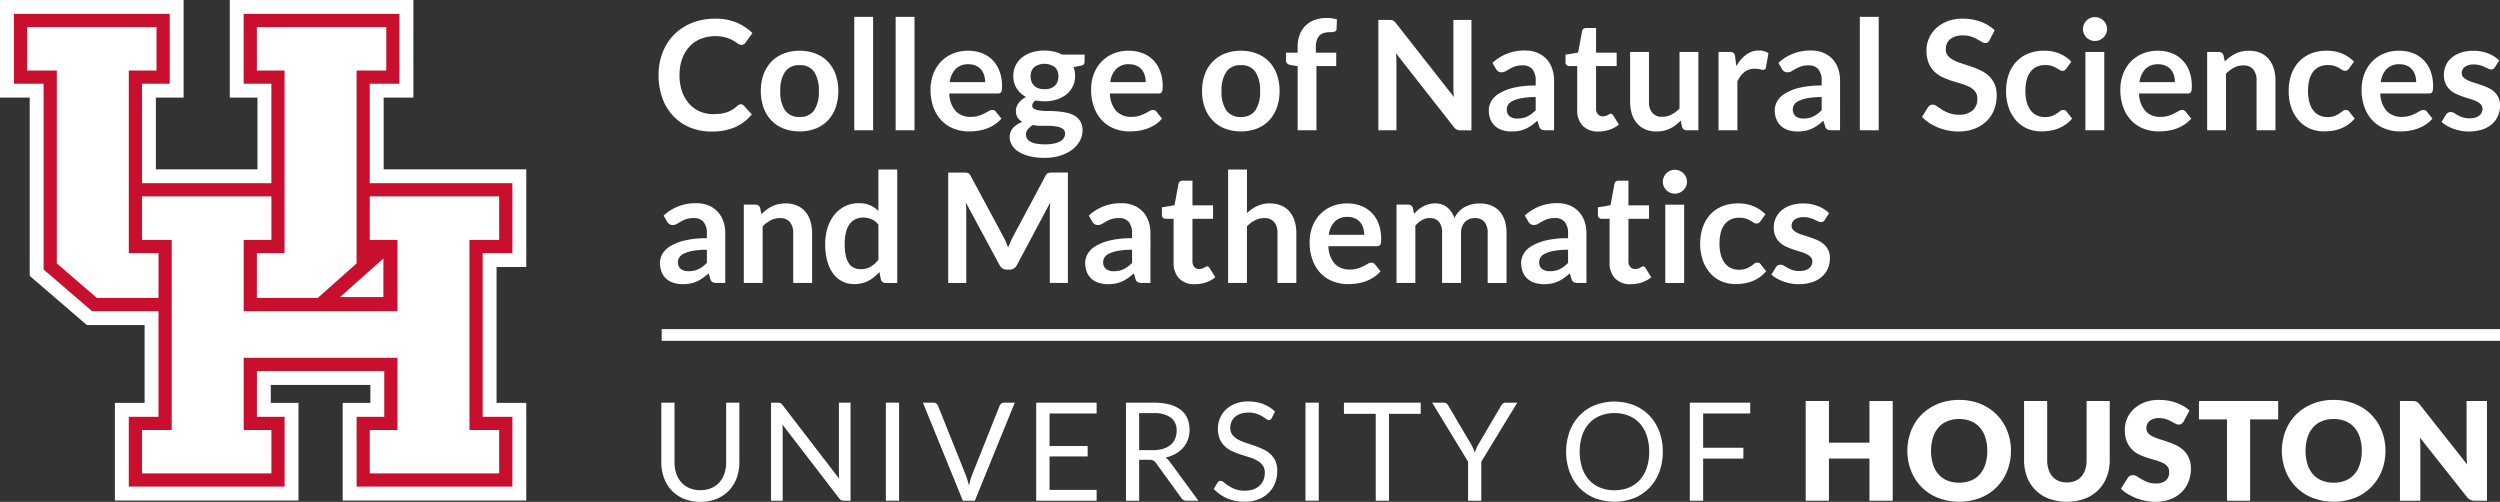 <svg xmlns="http://www.w3.org/2000/svg" xmlns:xlink="http://www.w3.org/1999/xlink" width="373.606" height="75" viewBox="0 0 373.606 75"><rect x="0" y="0" width="373.606" height="75" fill="#333333" stroke="none"/><defs><clipPath id="a"><rect width="373.606" height="75" fill="#fff"/></clipPath></defs><g clip-path="url(#a)"><path d="M68.368,14.381a.575.575,0,0,1,.434.193l1.209,1.311a6.65,6.65,0,0,1-2.47,1.906,8.529,8.529,0,0,1-3.521.662,8.319,8.319,0,0,1-3.3-.627,7.259,7.259,0,0,1-2.5-1.746,7.631,7.631,0,0,1-1.592-2.67,10.033,10.033,0,0,1-.553-3.387,9.128,9.128,0,0,1,.616-3.407A7.781,7.781,0,0,1,58.42,3.953,7.86,7.86,0,0,1,61.1,2.212a9.209,9.209,0,0,1,3.44-.621,8.1,8.1,0,0,1,3.212.588A7.461,7.461,0,0,1,70.1,3.738L69.076,5.163a.941.941,0,0,1-.233.239.668.668,0,0,1-.395.1.9.9,0,0,1-.535-.205,7.041,7.041,0,0,0-.7-.444,5.651,5.651,0,0,0-1.067-.446,6.14,6.14,0,0,0-3.775.2,4.736,4.736,0,0,0-1.678,1.157A5.353,5.353,0,0,0,59.6,7.6a7.043,7.043,0,0,0-.393,2.424A7.243,7.243,0,0,0,59.6,12.5a5.431,5.431,0,0,0,1.067,1.825,4.563,4.563,0,0,0,1.587,1.136,4.881,4.881,0,0,0,1.962.393,8.564,8.564,0,0,0,1.136-.068,4.989,4.989,0,0,0,.934-.216,4.181,4.181,0,0,0,.811-.383,5.192,5.192,0,0,0,.76-.576,1.084,1.084,0,0,1,.239-.167.62.62,0,0,1,.274-.061" transform="translate(42.342 1.201)" fill="#fff"/><path d="M70.587,4.321a6.425,6.425,0,0,1,2.378.421,5.143,5.143,0,0,1,1.82,1.2,5.3,5.3,0,0,1,1.164,1.894,7.21,7.21,0,0,1,.411,2.5,7.249,7.249,0,0,1-.411,2.512,5.411,5.411,0,0,1-1.164,1.9,5.075,5.075,0,0,1-1.82,1.209,6.939,6.939,0,0,1-4.762,0,5.108,5.108,0,0,1-1.832-1.209,5.433,5.433,0,0,1-1.174-1.9,7.166,7.166,0,0,1-.418-2.512,7.128,7.128,0,0,1,.418-2.5,5.324,5.324,0,0,1,1.174-1.894,5.178,5.178,0,0,1,1.832-1.2,6.46,6.46,0,0,1,2.384-.421m0,9.89a2.473,2.473,0,0,0,2.161-.981,4.913,4.913,0,0,0,.7-2.873,4.969,4.969,0,0,0-.7-2.887,2.463,2.463,0,0,0-2.161-.992,2.5,2.5,0,0,0-2.19,1,4.949,4.949,0,0,0-.707,2.882,4.885,4.885,0,0,0,.707,2.868,2.513,2.513,0,0,0,2.19.986" transform="translate(48.919 3.263)" fill="#fff"/><rect width="2.817" height="16.953" transform="translate(127.664 2.517)" fill="#fff"/><rect width="2.817" height="16.953" transform="translate(133.847 2.517)" fill="#fff"/><path d="M84.853,4.321a5.7,5.7,0,0,1,2.038.353,4.476,4.476,0,0,1,1.6,1.032,4.693,4.693,0,0,1,1.05,1.666,6.293,6.293,0,0,1,.377,2.254,3.992,3.992,0,0,1-.03.53.852.852,0,0,1-.1.33.422.422,0,0,1-.2.172.87.87,0,0,1-.319.051H82.036a4.027,4.027,0,0,0,.971,2.647,3.017,3.017,0,0,0,2.234.846,3.9,3.9,0,0,0,1.181-.16,5.511,5.511,0,0,0,.867-.355c.247-.13.465-.247.651-.355a1.1,1.1,0,0,1,.542-.158.593.593,0,0,1,.3.068.641.641,0,0,1,.216.193l.821,1.027a4.671,4.671,0,0,1-1.05.918,5.935,5.935,0,0,1-1.215.593,6.763,6.763,0,0,1-1.288.314,9.465,9.465,0,0,1-1.274.091,6.249,6.249,0,0,1-2.269-.405,5.126,5.126,0,0,1-1.825-1.2,5.6,5.6,0,0,1-1.22-1.964,7.591,7.591,0,0,1-.446-2.708,6.449,6.449,0,0,1,.388-2.254A5.418,5.418,0,0,1,80.73,6.013,5.25,5.25,0,0,1,82.5,4.776a5.867,5.867,0,0,1,2.355-.455m.058,2.018a2.612,2.612,0,0,0-1.929.7,3.431,3.431,0,0,0-.888,1.975h5.294a3.518,3.518,0,0,0-.149-1.032,2.371,2.371,0,0,0-.456-.851,2.164,2.164,0,0,0-.776-.576,2.651,2.651,0,0,0-1.1-.211" transform="translate(59.831 3.263)" fill="#fff"/><path d="M91.168,4.307a6.175,6.175,0,0,1,1.415.154,4.773,4.773,0,0,1,1.209.451h3.366v1.05a.581.581,0,0,1-.139.411.81.81,0,0,1-.467.205l-1.05.193a3.813,3.813,0,0,1,.177.628,3.7,3.7,0,0,1,.061.7,3.469,3.469,0,0,1-.348,1.569,3.51,3.51,0,0,1-.958,1.192,4.475,4.475,0,0,1-1.448.76,5.941,5.941,0,0,1-1.82.267,6.5,6.5,0,0,1-1.288-.125.923.923,0,0,0-.548.748.551.551,0,0,0,.325.523,2.69,2.69,0,0,0,.855.233,9.159,9.159,0,0,0,1.2.07c.448,0,.909.018,1.381.058a10.445,10.445,0,0,1,1.38.2,4.05,4.05,0,0,1,1.2.451,2.42,2.42,0,0,1,.855.841,2.583,2.583,0,0,1,.326,1.369,3.23,3.23,0,0,1-.383,1.511,4.113,4.113,0,0,1-1.107,1.3,5.758,5.758,0,0,1-1.774.921,7.6,7.6,0,0,1-2.394.349,9.189,9.189,0,0,1-2.317-.258,5.4,5.4,0,0,1-1.625-.683,2.943,2.943,0,0,1-.964-.988,2.3,2.3,0,0,1-.321-1.164,1.989,1.989,0,0,1,.5-1.38,3.425,3.425,0,0,1,1.392-.89,1.954,1.954,0,0,1-.7-.639,1.858,1.858,0,0,1-.262-1.039,1.78,1.78,0,0,1,.09-.542,2.164,2.164,0,0,1,.281-.553,2.706,2.706,0,0,1,.474-.52,3.248,3.248,0,0,1,.672-.439,3.7,3.7,0,0,1-1.4-1.276,3.421,3.421,0,0,1-.509-1.873,3.457,3.457,0,0,1,.349-1.567,3.5,3.5,0,0,1,.969-1.2,4.451,4.451,0,0,1,1.473-.76,6.3,6.3,0,0,1,1.853-.262m3.091,12.4a.806.806,0,0,0-.2-.57,1.355,1.355,0,0,0-.56-.342,4.1,4.1,0,0,0-.828-.183,8.609,8.609,0,0,0-1-.058h-1.1a4.633,4.633,0,0,1-1.09-.125,2.556,2.556,0,0,0-.771.621,1.28,1.28,0,0,0-.29.827,1.14,1.14,0,0,0,.153.576,1.284,1.284,0,0,0,.491.463,2.933,2.933,0,0,0,.872.3,6.758,6.758,0,0,0,1.311.109,6.5,6.5,0,0,0,1.359-.123,3.137,3.137,0,0,0,.941-.339,1.431,1.431,0,0,0,.542-.511,1.276,1.276,0,0,0,.17-.648M91.168,10.08a2.61,2.61,0,0,0,.913-.142,1.769,1.769,0,0,0,.644-.395,1.584,1.584,0,0,0,.388-.6,2.225,2.225,0,0,0,.132-.778,1.836,1.836,0,0,0-.52-1.374,2.643,2.643,0,0,0-3.114,0,1.836,1.836,0,0,0-.52,1.374,2.177,2.177,0,0,0,.132.765,1.624,1.624,0,0,0,.388.609,1.712,1.712,0,0,0,.649.4,2.627,2.627,0,0,0,.907.142" transform="translate(64.926 3.252)" fill="#fff"/><path d="M98.529,4.321a5.7,5.7,0,0,1,2.038.353,4.476,4.476,0,0,1,1.6,1.032,4.693,4.693,0,0,1,1.05,1.666,6.293,6.293,0,0,1,.377,2.254,3.992,3.992,0,0,1-.03.53.851.851,0,0,1-.1.33.422.422,0,0,1-.2.172.87.87,0,0,1-.319.051H95.712a4.027,4.027,0,0,0,.971,2.647,3.017,3.017,0,0,0,2.234.846,3.9,3.9,0,0,0,1.181-.16,5.511,5.511,0,0,0,.867-.355c.247-.13.465-.247.651-.355a1.1,1.1,0,0,1,.542-.158.593.593,0,0,1,.3.068.641.641,0,0,1,.216.193l.821,1.027a4.67,4.67,0,0,1-1.05.918,5.935,5.935,0,0,1-1.215.593,6.763,6.763,0,0,1-1.288.314,9.466,9.466,0,0,1-1.274.091,6.249,6.249,0,0,1-2.269-.405,5.126,5.126,0,0,1-1.825-1.2,5.6,5.6,0,0,1-1.22-1.964A7.592,7.592,0,0,1,92.9,10.1a6.449,6.449,0,0,1,.388-2.254,5.418,5.418,0,0,1,1.113-1.838,5.25,5.25,0,0,1,1.767-1.237,5.867,5.867,0,0,1,2.355-.455m.058,2.018a2.612,2.612,0,0,0-1.929.7,3.431,3.431,0,0,0-.888,1.975h5.294a3.518,3.518,0,0,0-.149-1.032,2.371,2.371,0,0,0-.456-.851,2.164,2.164,0,0,0-.776-.576,2.651,2.651,0,0,0-1.1-.211" transform="translate(70.159 3.263)" fill="#fff"/><path d="M108.157,4.321a6.425,6.425,0,0,1,2.378.421,5.143,5.143,0,0,1,1.82,1.2,5.3,5.3,0,0,1,1.164,1.894,7.21,7.21,0,0,1,.411,2.5,7.249,7.249,0,0,1-.411,2.512,5.411,5.411,0,0,1-1.164,1.9,5.075,5.075,0,0,1-1.82,1.209,6.939,6.939,0,0,1-4.762,0,5.108,5.108,0,0,1-1.832-1.209,5.433,5.433,0,0,1-1.174-1.9,7.166,7.166,0,0,1-.418-2.512,7.128,7.128,0,0,1,.418-2.5,5.324,5.324,0,0,1,1.174-1.894,5.178,5.178,0,0,1,1.832-1.2,6.46,6.46,0,0,1,2.384-.421m0,9.89a2.473,2.473,0,0,0,2.161-.981,4.913,4.913,0,0,0,.7-2.873,4.969,4.969,0,0,0-.7-2.887,2.463,2.463,0,0,0-2.161-.992,2.5,2.5,0,0,0-2.19,1,4.949,4.949,0,0,0-.707,2.882,4.885,4.885,0,0,0,.707,2.868,2.513,2.513,0,0,0,2.19.986" transform="translate(77.29 3.263)" fill="#fff"/><path d="M111.238,18.314V8.731l-1.016-.16a1.074,1.074,0,0,1-.53-.228.6.6,0,0,1-.2-.479V6.712h1.746V5.845a5.056,5.056,0,0,1,.3-1.8,3.745,3.745,0,0,1,.867-1.357,3.8,3.8,0,0,1,1.374-.858,5.316,5.316,0,0,1,1.825-.3,5.017,5.017,0,0,1,1.508.218l-.058,1.415a.413.413,0,0,1-.307.412,2.51,2.51,0,0,1-.662.077,3.327,3.327,0,0,0-.9.111,1.5,1.5,0,0,0-.667.376,1.691,1.691,0,0,0-.416.707,3.576,3.576,0,0,0-.144,1.088v.778h3.047V8.72h-2.956v9.594Z" transform="translate(82.685 1.156)" fill="#fff"/><path d="M119.308,1.713a.8.8,0,0,1,.246.068.836.836,0,0,1,.211.147,2.441,2.441,0,0,1,.228.258l8.658,11.031c-.03-.267-.051-.527-.061-.783s-.018-.491-.018-.713V1.7h2.7v16.5H129.69a1.423,1.423,0,0,1-.606-.114,1.356,1.356,0,0,1-.467-.411L119.992,6.68c.023.244.04.484.051.725s.018.458.018.656V18.192h-2.7V1.7h1.608a2.657,2.657,0,0,1,.342.018" transform="translate(88.625 1.28)" fill="#fff"/><path d="M136.518,16.222h-1.267a1.354,1.354,0,0,1-.627-.119.767.767,0,0,1-.342-.486l-.251-.83a10.028,10.028,0,0,1-.872.7,5.337,5.337,0,0,1-.885.507,4.478,4.478,0,0,1-.971.309,5.81,5.81,0,0,1-1.139.1,4.48,4.48,0,0,1-1.369-.2,2.922,2.922,0,0,1-1.079-.6,2.69,2.69,0,0,1-.7-1,3.52,3.52,0,0,1-.253-1.385,2.718,2.718,0,0,1,.349-1.309,3.283,3.283,0,0,1,1.157-1.169,7.481,7.481,0,0,1,2.157-.864,13.805,13.805,0,0,1,3.344-.344v-.69a2.618,2.618,0,0,0-.5-1.752,1.806,1.806,0,0,0-1.443-.569,3.519,3.519,0,0,0-1.141.158,4.538,4.538,0,0,0-.793.358c-.225.135-.432.255-.621.362a1.28,1.28,0,0,1-.628.158.815.815,0,0,1-.491-.147,1.194,1.194,0,0,1-.33-.365l-.513-.9A6.959,6.959,0,0,1,132.183,4.3a4.7,4.7,0,0,1,1.831.335,3.878,3.878,0,0,1,1.364.937A4,4,0,0,1,136.229,7a5.523,5.523,0,0,1,.29,1.825Zm-5.476-1.757a3.779,3.779,0,0,0,.8-.079,2.934,2.934,0,0,0,.69-.235,3.623,3.623,0,0,0,.628-.386,5.847,5.847,0,0,0,.611-.546V11.26a11.433,11.433,0,0,0-2.061.154,5.43,5.43,0,0,0-1.329.4,1.722,1.722,0,0,0-.713.563,1.252,1.252,0,0,0-.211.7,1.237,1.237,0,0,0,.439,1.069,1.894,1.894,0,0,0,1.146.321" transform="translate(95.727 3.248)" fill="#fff"/><path d="M138.2,17.854a3.083,3.083,0,0,1-2.34-.862,3.306,3.306,0,0,1-.82-2.38V8.078h-1.188a.575.575,0,0,1-.393-.149.569.569,0,0,1-.165-.446V6.365l1.883-.309.593-3.193a.562.562,0,0,1,.211-.355.677.677,0,0,1,.416-.125h1.46V6.068h3.08v2.01h-3.08v6.341a1.238,1.238,0,0,0,.274.855.93.93,0,0,0,.73.309,1.362,1.362,0,0,0,.439-.061,2.816,2.816,0,0,0,.309-.132c.088-.047.165-.09.233-.132a.389.389,0,0,1,.205-.063.319.319,0,0,1,.205.063,1.032,1.032,0,0,1,.172.188l.844,1.369a4.254,4.254,0,0,1-1.415.778,5.309,5.309,0,0,1-1.655.262" transform="translate(100.661 1.8)" fill="#fff"/><path d="M141.612,4.424v7.438a2.494,2.494,0,0,0,.5,1.66,1.839,1.839,0,0,0,1.488.588,2.97,2.97,0,0,0,1.369-.326,4.78,4.78,0,0,0,1.209-.9V4.424h2.819V16.129h-1.724a.694.694,0,0,1-.72-.513l-.193-.936a8.536,8.536,0,0,1-.753.667,4.6,4.6,0,0,1-.827.514,4.716,4.716,0,0,1-.948.33,4.786,4.786,0,0,1-1.088.119,4.145,4.145,0,0,1-1.7-.325,3.37,3.37,0,0,1-1.237-.92,3.968,3.968,0,0,1-.758-1.408,5.938,5.938,0,0,1-.256-1.8V4.424Z" transform="translate(104.813 3.341)" fill="#fff"/><path d="M146.322,16.222V4.517h1.653a.885.885,0,0,1,.605.16.915.915,0,0,1,.228.548l.172,1.415a5.571,5.571,0,0,1,1.471-1.711,3.1,3.1,0,0,1,1.894-.627,2.434,2.434,0,0,1,1.437.4l-.365,2.11a.435.435,0,0,1-.149.291.506.506,0,0,1-.307.086,1.945,1.945,0,0,1-.467-.081,3.111,3.111,0,0,0-.79-.079,2.4,2.4,0,0,0-1.5.483,3.754,3.754,0,0,0-1.062,1.422v7.289Z" transform="translate(110.497 3.248)" fill="#fff"/><path d="M160.867,16.222H159.6a1.354,1.354,0,0,1-.627-.119.766.766,0,0,1-.341-.486l-.253-.83a10.028,10.028,0,0,1-.872.7,5.2,5.2,0,0,1-.885.507,4.477,4.477,0,0,1-.971.309,5.811,5.811,0,0,1-1.139.1,4.48,4.48,0,0,1-1.369-.2,2.922,2.922,0,0,1-1.079-.6,2.71,2.71,0,0,1-.7-1,3.52,3.52,0,0,1-.253-1.385,2.737,2.737,0,0,1,.349-1.309,3.289,3.289,0,0,1,1.158-1.169,7.468,7.468,0,0,1,2.155-.864,13.816,13.816,0,0,1,3.344-.344v-.69a2.609,2.609,0,0,0-.5-1.752,1.8,1.8,0,0,0-1.443-.569,3.519,3.519,0,0,0-1.141.158,4.6,4.6,0,0,0-.793.358c-.223.135-.43.255-.621.362a1.268,1.268,0,0,1-.627.158.816.816,0,0,1-.493-.147,1.194,1.194,0,0,1-.33-.365l-.512-.9A6.959,6.959,0,0,1,156.532,4.3a4.7,4.7,0,0,1,1.831.335,3.9,3.9,0,0,1,1.366.937,4.015,4.015,0,0,1,.85,1.43,5.522,5.522,0,0,1,.29,1.825Zm-5.476-1.757a3.779,3.779,0,0,0,.8-.079,2.949,2.949,0,0,0,.692-.235,3.678,3.678,0,0,0,.627-.386,5.85,5.85,0,0,0,.611-.546V11.26a11.412,11.412,0,0,0-2.059.154,5.422,5.422,0,0,0-1.33.4,1.723,1.723,0,0,0-.713.563,1.416,1.416,0,0,0,.228,1.769,1.894,1.894,0,0,0,1.146.321" transform="translate(114.115 3.248)" fill="#fff"/><rect width="2.817" height="16.953" transform="translate(277.938 2.517)" fill="#fff"/><path d="M173.754,4.773a.858.858,0,0,1-.291.355.749.749,0,0,1-.393.1.992.992,0,0,1-.514-.177c-.19-.116-.414-.247-.672-.391a5.431,5.431,0,0,0-.907-.395,3.815,3.815,0,0,0-1.225-.177,3.633,3.633,0,0,0-1.113.154,2.388,2.388,0,0,0-.8.427,1.7,1.7,0,0,0-.484.656,2.152,2.152,0,0,0-.16.839,1.463,1.463,0,0,0,.323.971,2.729,2.729,0,0,0,.862.662,7.972,7.972,0,0,0,1.222.49c.456.146.921.3,1.4.463a12.956,12.956,0,0,1,1.4.57,4.834,4.834,0,0,1,1.22.821,3.717,3.717,0,0,1,.862,1.215A4.223,4.223,0,0,1,174.8,13.1a5.68,5.68,0,0,1-.383,2.092,4.815,4.815,0,0,1-1.118,1.7,5.272,5.272,0,0,1-1.8,1.143,6.64,6.64,0,0,1-2.431.416,7.767,7.767,0,0,1-1.552-.154,8.3,8.3,0,0,1-1.467-.439,7.557,7.557,0,0,1-1.311-.686,6.552,6.552,0,0,1-1.09-.888l.892-1.473a1.082,1.082,0,0,1,.3-.269.735.735,0,0,1,.393-.107,1.088,1.088,0,0,1,.616.233c.221.156.481.328.781.52a5.87,5.87,0,0,0,1.062.518,4.088,4.088,0,0,0,1.466.233,3.011,3.011,0,0,0,2.031-.62,2.235,2.235,0,0,0,.718-1.787,1.66,1.66,0,0,0-.323-1.06,2.637,2.637,0,0,0-.864-.692,6.619,6.619,0,0,0-1.22-.472q-.685-.195-1.392-.423a11.979,11.979,0,0,1-1.392-.548,4.437,4.437,0,0,1-1.22-.834,3.776,3.776,0,0,1-.862-1.281,4.916,4.916,0,0,1-.326-1.9,4.483,4.483,0,0,1,.36-1.757,4.541,4.541,0,0,1,1.05-1.516,5.193,5.193,0,0,1,1.7-1.062,6.176,6.176,0,0,1,2.292-.4,7.706,7.706,0,0,1,2.692.455,6.068,6.068,0,0,1,2.1,1.28Z" transform="translate(123.588 1.201)" fill="#fff"/><path d="M179.82,6.98a1.4,1.4,0,0,1-.246.251.559.559,0,0,1-.348.09.769.769,0,0,1-.421-.13c-.137-.088-.3-.186-.49-.3a3.735,3.735,0,0,0-.679-.3,3.116,3.116,0,0,0-.976-.132,2.993,2.993,0,0,0-1.3.267,2.479,2.479,0,0,0-.93.772,3.44,3.44,0,0,0-.553,1.215,6.546,6.546,0,0,0-.183,1.613,6.307,6.307,0,0,0,.2,1.666,3.544,3.544,0,0,0,.576,1.229,2.483,2.483,0,0,0,.913.751,2.754,2.754,0,0,0,1.209.258,2.947,2.947,0,0,0,1.088-.167,3.41,3.41,0,0,0,.7-.365c.19-.132.355-.253.495-.365a.754.754,0,0,1,.472-.165.571.571,0,0,1,.514.263l.811,1.027a5.071,5.071,0,0,1-1.016.918,5.559,5.559,0,0,1-1.134.593,5.871,5.871,0,0,1-1.216.314,8.784,8.784,0,0,1-1.244.09,5.216,5.216,0,0,1-2.041-.4,4.766,4.766,0,0,1-1.671-1.181,5.709,5.709,0,0,1-1.129-1.9,7.307,7.307,0,0,1-.418-2.563,7.48,7.48,0,0,1,.37-2.389,5.461,5.461,0,0,1,1.09-1.906,5.029,5.029,0,0,1,1.78-1.26,6.146,6.146,0,0,1,2.443-.456,5.783,5.783,0,0,1,2.3.423,5.578,5.578,0,0,1,1.774,1.209Z" transform="translate(128.988 3.263)" fill="#fff"/><path d="M180.958,3.257a1.586,1.586,0,0,1-.149.685,1.859,1.859,0,0,1-.969.943,1.8,1.8,0,0,1-.707.142,1.733,1.733,0,0,1-.69-.142,1.869,1.869,0,0,1-.565-.383,1.82,1.82,0,0,1-.381-.56,1.634,1.634,0,0,1-.144-.685,1.746,1.746,0,0,1,.144-.707,1.768,1.768,0,0,1,.946-.951,1.676,1.676,0,0,1,.69-.144,1.74,1.74,0,0,1,.707.144,1.83,1.83,0,0,1,.576.381,1.848,1.848,0,0,1,.393.57,1.694,1.694,0,0,1,.149.707m-.423,15.115h-2.817V6.667h2.817Z" transform="translate(133.931 1.098)" fill="#fff"/><path d="M186.156,4.321a5.7,5.7,0,0,1,2.038.353,4.491,4.491,0,0,1,1.6,1.032,4.693,4.693,0,0,1,1.05,1.666,6.294,6.294,0,0,1,.377,2.254,3.991,3.991,0,0,1-.03.53.821.821,0,0,1-.1.33.411.411,0,0,1-.2.172.873.873,0,0,1-.321.051h-7.233a4.036,4.036,0,0,0,.971,2.647,3.021,3.021,0,0,0,2.236.846,3.909,3.909,0,0,0,1.181-.16,5.509,5.509,0,0,0,.867-.355c.247-.13.463-.247.651-.355a1.1,1.1,0,0,1,.541-.158.588.588,0,0,1,.3.068.63.63,0,0,1,.218.193l.821,1.027a4.64,4.64,0,0,1-1.051.918,5.878,5.878,0,0,1-1.213.593,6.763,6.763,0,0,1-1.288.314,9.466,9.466,0,0,1-1.274.091,6.235,6.235,0,0,1-2.269-.405,5.126,5.126,0,0,1-1.825-1.2,5.6,5.6,0,0,1-1.22-1.964,7.592,7.592,0,0,1-.446-2.708,6.488,6.488,0,0,1,.386-2.254,5.474,5.474,0,0,1,1.113-1.838A5.275,5.275,0,0,1,183.8,4.776a5.861,5.861,0,0,1,2.355-.455m.058,2.018a2.612,2.612,0,0,0-1.929.7,3.431,3.431,0,0,0-.888,1.975h5.292a3.518,3.518,0,0,0-.147-1.032,2.348,2.348,0,0,0-.458-.851,2.142,2.142,0,0,0-.774-.576,2.651,2.651,0,0,0-1.1-.211" transform="translate(136.332 3.263)" fill="#fff"/><path d="M187.928,16.207V4.5h1.722a.7.7,0,0,1,.721.514l.193.923a6.465,6.465,0,0,1,.748-.662,5.2,5.2,0,0,1,.832-.514,4.356,4.356,0,0,1,.941-.33,4.992,4.992,0,0,1,1.1-.112,4.209,4.209,0,0,1,1.7.323,3.358,3.358,0,0,1,1.237.914,3.987,3.987,0,0,1,.753,1.4,5.937,5.937,0,0,1,.258,1.8v7.449H195.31V8.758a2.506,2.506,0,0,0-.5-1.66,1.84,1.84,0,0,0-1.488-.586,2.925,2.925,0,0,0-1.369.33,4.909,4.909,0,0,0-1.211.9v8.465Z" transform="translate(141.917 3.263)" fill="#fff"/><path d="M203.883,6.98a1.4,1.4,0,0,1-.246.251.559.559,0,0,1-.348.09.769.769,0,0,1-.421-.13c-.137-.088-.3-.186-.49-.3a3.734,3.734,0,0,0-.679-.3,3.116,3.116,0,0,0-.976-.132,2.993,2.993,0,0,0-1.3.267,2.479,2.479,0,0,0-.93.772,3.439,3.439,0,0,0-.553,1.215,6.545,6.545,0,0,0-.183,1.613,6.307,6.307,0,0,0,.2,1.666,3.543,3.543,0,0,0,.576,1.229,2.484,2.484,0,0,0,.913.751,2.754,2.754,0,0,0,1.209.258,2.947,2.947,0,0,0,1.088-.167,3.411,3.411,0,0,0,.7-.365c.19-.132.355-.253.495-.365a.754.754,0,0,1,.472-.165.571.571,0,0,1,.514.263l.811,1.027a5.074,5.074,0,0,1-1.016.918,5.56,5.56,0,0,1-1.134.593,5.872,5.872,0,0,1-1.216.314,8.784,8.784,0,0,1-1.244.09,5.217,5.217,0,0,1-2.041-.4,4.766,4.766,0,0,1-1.671-1.181,5.709,5.709,0,0,1-1.129-1.9,7.307,7.307,0,0,1-.418-2.563,7.481,7.481,0,0,1,.37-2.389,5.462,5.462,0,0,1,1.09-1.906,5.029,5.029,0,0,1,1.78-1.26,6.146,6.146,0,0,1,2.443-.456,5.783,5.783,0,0,1,2.3.423,5.577,5.577,0,0,1,1.774,1.209Z" transform="translate(147.159 3.263)" fill="#fff"/><path d="M206.7,4.321a5.7,5.7,0,0,1,2.036.353,4.476,4.476,0,0,1,1.6,1.032,4.721,4.721,0,0,1,1.051,1.666,6.333,6.333,0,0,1,.376,2.254,4.032,4.032,0,0,1-.028.53.85.85,0,0,1-.1.33.415.415,0,0,1-.2.172.87.87,0,0,1-.319.051h-7.233a4.027,4.027,0,0,0,.971,2.647,3.017,3.017,0,0,0,2.234.846,3.9,3.9,0,0,0,1.181-.16,5.441,5.441,0,0,0,.867-.355c.247-.13.465-.247.651-.355a1.1,1.1,0,0,1,.542-.158.593.593,0,0,1,.3.068.625.625,0,0,1,.216.193l.821,1.027a4.671,4.671,0,0,1-1.05.918,5.892,5.892,0,0,1-1.215.593,6.731,6.731,0,0,1-1.288.314,9.46,9.46,0,0,1-1.272.091,6.252,6.252,0,0,1-2.271-.405,5.126,5.126,0,0,1-1.825-1.2,5.627,5.627,0,0,1-1.22-1.964,7.593,7.593,0,0,1-.444-2.708,6.489,6.489,0,0,1,.386-2.254,5.446,5.446,0,0,1,1.113-1.838,5.257,5.257,0,0,1,1.769-1.237,5.861,5.861,0,0,1,2.355-.455m.056,2.018a2.612,2.612,0,0,0-1.929.7,3.453,3.453,0,0,0-.888,1.975h5.294a3.461,3.461,0,0,0-.149-1.032,2.344,2.344,0,0,0-.456-.851,2.164,2.164,0,0,0-.776-.576,2.651,2.651,0,0,0-1.1-.211" transform="translate(151.843 3.263)" fill="#fff"/><path d="M215.857,6.783a.757.757,0,0,1-.239.256.606.606,0,0,1-.319.074A1.01,1.01,0,0,1,214.86,7c-.156-.075-.337-.161-.542-.256a5.111,5.111,0,0,0-.7-.258,3.4,3.4,0,0,0-.93-.112,2.169,2.169,0,0,0-1.311.353,1.1,1.1,0,0,0-.479.923.886.886,0,0,0,.244.634,2.231,2.231,0,0,0,.651.451,6.484,6.484,0,0,0,.918.349c.342.1.693.214,1.051.335a11.214,11.214,0,0,1,1.048.416,3.657,3.657,0,0,1,.92.593,2.776,2.776,0,0,1,.649.862,2.712,2.712,0,0,1,.246,1.209,3.932,3.932,0,0,1-.307,1.559,3.436,3.436,0,0,1-.9,1.23,4.253,4.253,0,0,1-1.467.811,6.8,6.8,0,0,1-3.182.183,7.02,7.02,0,0,1-1.106-.3,6.018,6.018,0,0,1-.983-.456,4.7,4.7,0,0,1-.792-.57l.649-1.072a.955.955,0,0,1,.3-.3.839.839,0,0,1,.434-.1.918.918,0,0,1,.5.149c.156.1.337.207.542.319a4.9,4.9,0,0,0,.725.321,3.239,3.239,0,0,0,1.055.147,2.722,2.722,0,0,0,.862-.121,1.788,1.788,0,0,0,.593-.312,1.2,1.2,0,0,0,.342-.451,1.358,1.358,0,0,0,.109-.53.951.951,0,0,0-.246-.674,2.2,2.2,0,0,0-.651-.456,6.4,6.4,0,0,0-.925-.348q-.519-.153-1.06-.335a10.65,10.65,0,0,1-1.062-.428,3.544,3.544,0,0,1-.923-.623,2.782,2.782,0,0,1-.649-.923,3.2,3.2,0,0,1-.247-1.323,3.376,3.376,0,0,1,.286-1.369,3.244,3.244,0,0,1,.839-1.136,4.2,4.2,0,0,1,1.38-.776,5.743,5.743,0,0,1,1.911-.29,5.839,5.839,0,0,1,2.2.4,4.972,4.972,0,0,1,1.653,1.05Z" transform="translate(156.986 3.263)" fill="#fff"/><path d="M65.948,29.222H64.681a1.354,1.354,0,0,1-.627-.119.767.767,0,0,1-.342-.486l-.251-.83a10.027,10.027,0,0,1-.872.7,5.339,5.339,0,0,1-.885.507,4.478,4.478,0,0,1-.971.309,5.811,5.811,0,0,1-1.139.1,4.48,4.48,0,0,1-1.369-.2,2.922,2.922,0,0,1-1.079-.6,2.69,2.69,0,0,1-.7-1,3.52,3.52,0,0,1-.253-1.385,2.717,2.717,0,0,1,.349-1.309A3.283,3.283,0,0,1,57.7,23.744a7.481,7.481,0,0,1,2.157-.864,13.806,13.806,0,0,1,3.344-.344v-.69a2.618,2.618,0,0,0-.5-1.752,1.806,1.806,0,0,0-1.443-.569,3.518,3.518,0,0,0-1.141.158,4.537,4.537,0,0,0-.793.358c-.225.135-.432.254-.621.362a1.28,1.28,0,0,1-.628.158.815.815,0,0,1-.491-.147,1.194,1.194,0,0,1-.33-.365l-.513-.9A6.959,6.959,0,0,1,61.613,17.3a4.7,4.7,0,0,1,1.831.335,3.877,3.877,0,0,1,1.364.937A3.994,3.994,0,0,1,65.659,20a5.522,5.522,0,0,1,.29,1.825Zm-5.476-1.757a3.779,3.779,0,0,0,.8-.079,2.934,2.934,0,0,0,.69-.235,3.625,3.625,0,0,0,.628-.386,5.851,5.851,0,0,0,.611-.546V24.26a11.434,11.434,0,0,0-2.061.154,5.43,5.43,0,0,0-1.329.4,1.722,1.722,0,0,0-.713.563,1.252,1.252,0,0,0-.211.7,1.237,1.237,0,0,0,.439,1.069,1.894,1.894,0,0,0,1.146.321" transform="translate(42.435 13.065)" fill="#fff"/><path d="M63.331,29.207V17.5h1.722a.694.694,0,0,1,.72.514l.193.923a6.77,6.77,0,0,1,.748-.662,5.3,5.3,0,0,1,.834-.514,4.356,4.356,0,0,1,.941-.33,4.987,4.987,0,0,1,1.1-.112,4.218,4.218,0,0,1,1.7.323,3.372,3.372,0,0,1,1.237.914,4.016,4.016,0,0,1,.753,1.4,5.993,5.993,0,0,1,.256,1.8v7.449H70.713V21.758a2.507,2.507,0,0,0-.5-1.66,1.84,1.84,0,0,0-1.488-.586,2.932,2.932,0,0,0-1.371.33,4.935,4.935,0,0,0-1.209.9v8.465Z" transform="translate(47.825 13.08)" fill="#fff"/><path d="M79.306,31.388a.692.692,0,0,1-.718-.513l-.228-1.13a7.03,7.03,0,0,1-.763.741,4.857,4.857,0,0,1-.862.57,4.513,4.513,0,0,1-.993.372,4.745,4.745,0,0,1-1.146.13A3.817,3.817,0,0,1,71.462,30a5.586,5.586,0,0,1-.888-1.878,9.413,9.413,0,0,1-.314-2.556,7.946,7.946,0,0,1,.355-2.419,5.9,5.9,0,0,1,1.014-1.939,4.744,4.744,0,0,1,1.585-1.285,4.623,4.623,0,0,1,2.078-.46,4.036,4.036,0,0,1,1.676.314,4.374,4.374,0,0,1,1.243.837V14.435H81.03V31.388Zm-3.753-2.064a2.887,2.887,0,0,0,1.5-.365,4.437,4.437,0,0,0,1.162-1.039V22.672a2.754,2.754,0,0,0-1.044-.821,3.065,3.065,0,0,0-1.213-.24,2.73,2.73,0,0,0-1.158.24,2.29,2.29,0,0,0-.879.723,3.6,3.6,0,0,0-.553,1.232,7.078,7.078,0,0,0-.193,1.764,7.835,7.835,0,0,0,.165,1.741,3.421,3.421,0,0,0,.472,1.164,1.821,1.821,0,0,0,.755.649,2.389,2.389,0,0,0,.992.2" transform="translate(53.058 10.901)" fill="#fff"/><path d="M89.372,25.1c.111.262.219.528.326.793.105-.274.216-.542.33-.811s.235-.521.365-.763l4.883-9.137a1.192,1.192,0,0,1,.188-.276.572.572,0,0,1,.218-.147,1.008,1.008,0,0,1,.269-.058q.147-.011.353-.011H98.62v16.5h-2.7V20.536c0-.2.005-.414.018-.651s.028-.474.051-.718L91,28.522a1.3,1.3,0,0,1-.444.495,1.139,1.139,0,0,1-.639.177h-.423a1.137,1.137,0,0,1-.637-.177,1.3,1.3,0,0,1-.446-.495l-5.055-9.388c.032.249.053.495.063.735s.018.462.018.667V31.192h-2.7v-16.5h2.315c.137,0,.254,0,.355.011a1.01,1.01,0,0,1,.267.058.618.618,0,0,1,.223.147,1.1,1.1,0,0,1,.193.276l4.929,9.16c.13.244.251.5.36.758" transform="translate(60.965 11.097)" fill="#fff"/><path d="M102.152,29.222h-1.267a1.354,1.354,0,0,1-.627-.119.767.767,0,0,1-.342-.486l-.251-.83a10.03,10.03,0,0,1-.872.7,5.339,5.339,0,0,1-.885.507,4.478,4.478,0,0,1-.971.309,5.811,5.811,0,0,1-1.139.1,4.48,4.48,0,0,1-1.369-.2,2.922,2.922,0,0,1-1.079-.6,2.69,2.69,0,0,1-.7-1,3.52,3.52,0,0,1-.253-1.385,2.717,2.717,0,0,1,.349-1.309A3.283,3.283,0,0,1,93.9,23.744a7.481,7.481,0,0,1,2.157-.864,13.806,13.806,0,0,1,3.344-.344v-.69a2.618,2.618,0,0,0-.5-1.752,1.806,1.806,0,0,0-1.443-.569,3.518,3.518,0,0,0-1.141.158,4.537,4.537,0,0,0-.793.358c-.225.135-.432.254-.621.362a1.28,1.28,0,0,1-.628.158.815.815,0,0,1-.491-.147,1.194,1.194,0,0,1-.33-.365l-.513-.9A6.959,6.959,0,0,1,97.817,17.3a4.7,4.7,0,0,1,1.831.335,3.877,3.877,0,0,1,1.364.937,3.994,3.994,0,0,1,.851,1.43,5.522,5.522,0,0,1,.29,1.825Zm-5.476-1.757a3.779,3.779,0,0,0,.8-.079,2.935,2.935,0,0,0,.69-.235,3.625,3.625,0,0,0,.628-.386,5.852,5.852,0,0,0,.611-.546V24.26a11.433,11.433,0,0,0-2.061.154,5.43,5.43,0,0,0-1.329.4,1.722,1.722,0,0,0-.713.563,1.252,1.252,0,0,0-.211.7,1.237,1.237,0,0,0,.439,1.069,1.894,1.894,0,0,0,1.146.321" transform="translate(69.775 13.065)" fill="#fff"/><path d="M103.837,30.854a3.083,3.083,0,0,1-2.34-.862,3.306,3.306,0,0,1-.82-2.38V21.078H99.489a.575.575,0,0,1-.393-.149.569.569,0,0,1-.165-.446V19.365l1.883-.309.593-3.193a.562.562,0,0,1,.211-.355.677.677,0,0,1,.416-.125h1.46v3.684h3.08v2.01h-3.08v6.341a1.238,1.238,0,0,0,.274.855.93.93,0,0,0,.73.309,1.362,1.362,0,0,0,.439-.061,2.817,2.817,0,0,0,.309-.132c.088-.047.165-.09.233-.132a.389.389,0,0,1,.205-.063.319.319,0,0,1,.205.063,1.032,1.032,0,0,1,.172.188l.844,1.369a4.255,4.255,0,0,1-1.415.778,5.309,5.309,0,0,1-1.655.262" transform="translate(74.709 11.617)" fill="#fff"/><path d="M104.566,31.387V14.434h2.817v6.515a5.965,5.965,0,0,1,1.506-1.05,4.362,4.362,0,0,1,1.929-.4,4.218,4.218,0,0,1,1.7.323,3.372,3.372,0,0,1,1.237.914,4.015,4.015,0,0,1,.753,1.4,5.993,5.993,0,0,1,.256,1.8v7.449h-2.817V23.938a2.506,2.506,0,0,0-.5-1.66,1.84,1.84,0,0,0-1.488-.586,2.932,2.932,0,0,0-1.371.33,4.934,4.934,0,0,0-1.209.9v8.465Z" transform="translate(78.965 10.9)" fill="#fff"/><path d="M117.132,17.321a5.7,5.7,0,0,1,2.038.353,4.476,4.476,0,0,1,1.6,1.032,4.693,4.693,0,0,1,1.05,1.666,6.293,6.293,0,0,1,.377,2.254,3.993,3.993,0,0,1-.03.53.851.851,0,0,1-.1.33.422.422,0,0,1-.2.172.87.87,0,0,1-.319.051h-7.233a4.027,4.027,0,0,0,.971,2.647,3.017,3.017,0,0,0,2.234.846,3.9,3.9,0,0,0,1.181-.16,5.511,5.511,0,0,0,.867-.355c.247-.13.465-.247.651-.355a1.1,1.1,0,0,1,.542-.158.593.593,0,0,1,.3.068.641.641,0,0,1,.216.193l.821,1.027a4.671,4.671,0,0,1-1.05.918,5.935,5.935,0,0,1-1.215.593,6.762,6.762,0,0,1-1.288.314,9.466,9.466,0,0,1-1.274.091A6.249,6.249,0,0,1,115,28.974a5.126,5.126,0,0,1-1.825-1.2,5.6,5.6,0,0,1-1.22-1.964,7.591,7.591,0,0,1-.446-2.708,6.449,6.449,0,0,1,.388-2.254,5.418,5.418,0,0,1,1.113-1.838,5.25,5.25,0,0,1,1.767-1.237,5.867,5.867,0,0,1,2.355-.455m.058,2.018a2.612,2.612,0,0,0-1.929.7,3.43,3.43,0,0,0-.888,1.975h5.294a3.518,3.518,0,0,0-.149-1.032,2.37,2.37,0,0,0-.456-.851,2.164,2.164,0,0,0-.776-.576,2.651,2.651,0,0,0-1.1-.211" transform="translate(84.207 13.08)" fill="#fff"/><path d="M118.905,29.207V17.5h1.722a.694.694,0,0,1,.72.514l.183.867a6.377,6.377,0,0,1,.644-.628,4.241,4.241,0,0,1,.72-.491,3.829,3.829,0,0,1,.821-.323,3.623,3.623,0,0,1,.964-.119,2.739,2.739,0,0,1,1.82.6,3.627,3.627,0,0,1,1.067,1.594,3.518,3.518,0,0,1,.685-1,3.687,3.687,0,0,1,.9-.677,4.146,4.146,0,0,1,1.044-.388,4.969,4.969,0,0,1,1.111-.125,4.663,4.663,0,0,1,1.724.295,3.312,3.312,0,0,1,1.267.869,3.827,3.827,0,0,1,.781,1.392,6.092,6.092,0,0,1,.269,1.882v7.449h-2.819V21.758a2.5,2.5,0,0,0-.491-1.683,1.794,1.794,0,0,0-1.436-.563,2.163,2.163,0,0,0-.806.147,1.879,1.879,0,0,0-.649.428,1.965,1.965,0,0,0-.441.7,2.759,2.759,0,0,0-.158.971v7.449h-2.831V21.758a2.555,2.555,0,0,0-.472-1.713,1.77,1.77,0,0,0-1.4-.534,2.265,2.265,0,0,0-1.134.3,3.893,3.893,0,0,0-.988.828v8.567Z" transform="translate(89.793 13.08)" fill="#fff"/><path d="M139.273,29.222h-1.267a1.354,1.354,0,0,1-.627-.119.767.767,0,0,1-.342-.486l-.251-.83a10.021,10.021,0,0,1-.872.7,5.34,5.34,0,0,1-.885.507,4.478,4.478,0,0,1-.971.309,5.81,5.81,0,0,1-1.139.1,4.48,4.48,0,0,1-1.369-.2,2.922,2.922,0,0,1-1.079-.6,2.69,2.69,0,0,1-.7-1,3.519,3.519,0,0,1-.253-1.385,2.717,2.717,0,0,1,.349-1.309,3.284,3.284,0,0,1,1.157-1.169,7.481,7.481,0,0,1,2.157-.864,13.806,13.806,0,0,1,3.344-.344v-.69a2.619,2.619,0,0,0-.5-1.752,1.806,1.806,0,0,0-1.443-.569,3.518,3.518,0,0,0-1.141.158,4.538,4.538,0,0,0-.793.358c-.225.135-.432.254-.621.362a1.28,1.28,0,0,1-.628.158.815.815,0,0,1-.491-.147,1.194,1.194,0,0,1-.33-.365l-.513-.9a6.959,6.959,0,0,1,4.871-1.848,4.7,4.7,0,0,1,1.831.335,3.877,3.877,0,0,1,1.364.937,3.994,3.994,0,0,1,.851,1.43,5.522,5.522,0,0,1,.29,1.825ZM133.8,27.465a3.779,3.779,0,0,0,.8-.079,2.934,2.934,0,0,0,.69-.235,3.626,3.626,0,0,0,.628-.386,5.852,5.852,0,0,0,.611-.546V24.26a11.433,11.433,0,0,0-2.061.154,5.431,5.431,0,0,0-1.329.4,1.723,1.723,0,0,0-.713.563,1.252,1.252,0,0,0-.211.7,1.237,1.237,0,0,0,.439,1.069,1.894,1.894,0,0,0,1.146.321" transform="translate(97.808 13.065)" fill="#fff"/><path d="M140.958,30.854a3.083,3.083,0,0,1-2.34-.862,3.306,3.306,0,0,1-.82-2.38V21.078H136.61a.575.575,0,0,1-.393-.149.569.569,0,0,1-.165-.446V19.365l1.883-.309.593-3.193a.562.562,0,0,1,.211-.355.677.677,0,0,1,.416-.125h1.46v3.684h3.08v2.01h-3.08v6.341a1.238,1.238,0,0,0,.274.855.93.93,0,0,0,.73.309,1.362,1.362,0,0,0,.439-.061,2.815,2.815,0,0,0,.309-.132c.088-.047.165-.09.233-.132a.389.389,0,0,1,.205-.063.319.319,0,0,1,.205.063,1.033,1.033,0,0,1,.172.188l.844,1.369a4.254,4.254,0,0,1-1.415.778,5.309,5.309,0,0,1-1.655.262" transform="translate(102.742 11.617)" fill="#fff"/><path d="M145.188,16.257a1.61,1.61,0,0,1-.147.685,1.924,1.924,0,0,1-.395.56,1.9,1.9,0,0,1-.576.383,1.8,1.8,0,0,1-.707.142,1.726,1.726,0,0,1-.69-.142,1.868,1.868,0,0,1-.565-.383,1.82,1.82,0,0,1-.381-.56,1.634,1.634,0,0,1-.144-.685,1.746,1.746,0,0,1,.144-.707,1.769,1.769,0,0,1,.946-.951,1.67,1.67,0,0,1,.69-.144,1.74,1.74,0,0,1,.707.144,1.829,1.829,0,0,1,.576.381,1.883,1.883,0,0,1,.395.57,1.72,1.72,0,0,1,.147.707m-.423,15.115h-2.817V19.667h2.817Z" transform="translate(106.919 10.915)" fill="#fff"/><path d="M153.774,19.98a1.4,1.4,0,0,1-.246.251.559.559,0,0,1-.348.09.769.769,0,0,1-.421-.13c-.137-.088-.3-.186-.49-.3a3.735,3.735,0,0,0-.679-.3,3.116,3.116,0,0,0-.976-.132,2.993,2.993,0,0,0-1.3.267,2.479,2.479,0,0,0-.93.772,3.44,3.44,0,0,0-.553,1.215,6.547,6.547,0,0,0-.183,1.613,6.307,6.307,0,0,0,.2,1.666,3.543,3.543,0,0,0,.576,1.229,2.483,2.483,0,0,0,.913.751,2.754,2.754,0,0,0,1.209.258,2.948,2.948,0,0,0,1.088-.167,3.411,3.411,0,0,0,.7-.365c.19-.132.355-.253.495-.365a.754.754,0,0,1,.472-.165.571.571,0,0,1,.514.263l.811,1.027a5.073,5.073,0,0,1-1.016.918,5.56,5.56,0,0,1-1.134.593,5.872,5.872,0,0,1-1.216.314,8.784,8.784,0,0,1-1.244.09,5.217,5.217,0,0,1-2.041-.4,4.766,4.766,0,0,1-1.671-1.181,5.709,5.709,0,0,1-1.129-1.9,7.306,7.306,0,0,1-.418-2.563,7.481,7.481,0,0,1,.37-2.389,5.462,5.462,0,0,1,1.09-1.906,5.029,5.029,0,0,1,1.78-1.26,6.146,6.146,0,0,1,2.443-.456,5.783,5.783,0,0,1,2.3.423,5.578,5.578,0,0,1,1.774,1.209Z" transform="translate(109.319 13.08)" fill="#fff"/><path d="M158.8,19.783a.757.757,0,0,1-.239.256.607.607,0,0,1-.319.074A1.01,1.01,0,0,1,157.8,20c-.156-.075-.337-.161-.542-.256a5.11,5.11,0,0,0-.7-.258,3.4,3.4,0,0,0-.93-.112,2.169,2.169,0,0,0-1.311.353,1.1,1.1,0,0,0-.479.923.886.886,0,0,0,.244.634,2.231,2.231,0,0,0,.651.451,6.483,6.483,0,0,0,.918.349c.342.1.693.214,1.051.335a11.212,11.212,0,0,1,1.048.416,3.656,3.656,0,0,1,.92.593,2.776,2.776,0,0,1,.649.862,2.712,2.712,0,0,1,.246,1.209,3.933,3.933,0,0,1-.307,1.559,3.437,3.437,0,0,1-.9,1.23,4.253,4.253,0,0,1-1.467.811,6.8,6.8,0,0,1-3.182.183,7.02,7.02,0,0,1-1.106-.3,6.018,6.018,0,0,1-.983-.456,4.7,4.7,0,0,1-.792-.57l.649-1.072a.955.955,0,0,1,.3-.3.839.839,0,0,1,.434-.1.918.918,0,0,1,.5.149c.156.1.337.207.542.319a4.9,4.9,0,0,0,.725.321,3.238,3.238,0,0,0,1.055.147,2.722,2.722,0,0,0,.862-.121,1.788,1.788,0,0,0,.593-.312,1.2,1.2,0,0,0,.342-.451,1.358,1.358,0,0,0,.109-.53.951.951,0,0,0-.246-.674,2.2,2.2,0,0,0-.651-.456,6.4,6.4,0,0,0-.925-.348q-.519-.153-1.06-.335a10.647,10.647,0,0,1-1.062-.428,3.544,3.544,0,0,1-.923-.623,2.781,2.781,0,0,1-.649-.923,3.2,3.2,0,0,1-.247-1.323,3.376,3.376,0,0,1,.286-1.369,3.245,3.245,0,0,1,.839-1.136,4.2,4.2,0,0,1,1.38-.776,5.743,5.743,0,0,1,1.911-.29,5.839,5.839,0,0,1,2.2.4,4.972,4.972,0,0,1,1.653,1.05Z" transform="translate(113.899 13.08)" fill="#fff"/><path d="M78.647,39.9V25.306H57.337V14.588h4.439V0H34.338V14.588h4.14V25.306H23.294V14.588h4.144V0H0V14.588H4.439V41.226l8.539,7.349h8.632V60.21H17.169V74.8H44.607V60.21H40.469V57.521h14.88V60.21h-4.14V74.8H78.647V60.21H74.208V39.9Z" transform="translate(0 0)" fill="#fff"/><path d="M75.678,36.929V26.49H54.361V11.62H58.8V1.182H35.521V11.62h4.14V26.49H20.327V11.62h4.144V1.182H1.183V11.62H5.622V39.38L12.855,45.6h9.936V61.4H18.352V71.826H41.64V61.4H37.5V54.555H56.53V61.4H52.4V71.826H75.678V61.4H71.239V36.929ZM49.915,43.5,56.4,37.746V43.5Z" transform="translate(0.893 0.892)" fill="#c8102e"/><path d="M26.012,36.079h-4.14v6.7h9.1l5.8-5.157V8.8H41.21v-6.5H21.871V8.8h4.14Z" transform="translate(16.516 1.741)" fill="#fff"/><path d="M21.945,36.079H17.506V8.8h4.14v-6.5H2.308V8.8H6.747V37.627l5.987,5.157h9.211Z" transform="translate(1.743 1.741)" fill="#fff"/><path d="M65.466,23.222v-6.5H46.128v6.5h4.14V33.865H27.288V23.222H31.43v-6.5H12.09v6.5h4.439V51.629H12.09v6.489H31.43V51.629H27.288V40.844h22.98V51.629h-4.14v6.489H65.466V51.629H61.031V23.222Z" transform="translate(9.13 12.631)" fill="#fff"/><rect width="274.724" height="1.755" transform="translate(98.883 49.183)" fill="#fff"/><path d="M62.142,47.361a4.1,4.1,0,0,0,1.629-.307A3.374,3.374,0,0,0,64.98,46.2a3.784,3.784,0,0,0,.758-1.318A5.3,5.3,0,0,0,66,43.191V34.285h1.971v8.906a6.746,6.746,0,0,1-.4,2.352,5.5,5.5,0,0,1-1.155,1.875,5.332,5.332,0,0,1-1.838,1.243,6.81,6.81,0,0,1-4.865,0,5.347,5.347,0,0,1-1.841-1.243,5.484,5.484,0,0,1-1.162-1.875,6.746,6.746,0,0,1-.4-2.352V34.285h1.973v8.9a5.207,5.207,0,0,0,.26,1.687,3.731,3.731,0,0,0,.758,1.318,3.426,3.426,0,0,0,1.216.864,4.042,4.042,0,0,0,1.629.312" transform="translate(42.52 25.891)" fill="#fff"/><path d="M67.065,34.352a1.012,1.012,0,0,1,.291.27l8.486,11.042c-.021-.176-.035-.348-.04-.516s-.011-.328-.011-.484V34.285H77.53V48.937h-1a.852.852,0,0,1-.393-.082.955.955,0,0,1-.312-.277L67.346,37.546q.021.258.032.5c.007.165.011.314.011.451v10.44H65.649V34.285h1.022a.9.9,0,0,1,.395.067" transform="translate(49.576 25.891)" fill="#fff"/><rect width="1.983" height="14.652" transform="translate(132.382 60.174)" fill="#fff"/><path d="M78.581,34.285h1.583a.653.653,0,0,1,.43.133.814.814,0,0,1,.246.339l4.14,10.334a7.627,7.627,0,0,1,.262.758q.116.408.23.848.092-.44.2-.848a6.193,6.193,0,0,1,.251-.758L90.04,34.757a.891.891,0,0,1,.246-.323.632.632,0,0,1,.43-.149H92.31L86.341,48.937H84.55Z" transform="translate(59.342 25.891)" fill="#fff"/><path d="M97.255,34.285V35.9H90.22v4.865h5.694v1.555H90.22v5h7.035v1.615H88.227V34.285Z" transform="translate(66.626 25.891)" fill="#fff"/><path d="M97.842,42.822v6.115H95.869V34.285h4.14a9.1,9.1,0,0,1,2.4.281,4.638,4.638,0,0,1,1.673.814,3.252,3.252,0,0,1,.976,1.283,4.3,4.3,0,0,1,.316,1.681,4.181,4.181,0,0,1-.246,1.452,3.75,3.75,0,0,1-.709,1.211,4.3,4.3,0,0,1-1.134.916,5.623,5.623,0,0,1-1.52.572,2.11,2.11,0,0,1,.655.623l4.274,5.818h-1.759a.861.861,0,0,1-.8-.421l-3.8-5.234a1.1,1.1,0,0,0-.379-.351,1.358,1.358,0,0,0-.614-.109Zm0-1.441h2.076a5.1,5.1,0,0,0,1.529-.209,3.146,3.146,0,0,0,1.1-.593,2.442,2.442,0,0,0,.669-.916,3,3,0,0,0,.225-1.174,2.329,2.329,0,0,0-.864-1.973,4.166,4.166,0,0,0-2.571-.665H97.842Z" transform="translate(72.397 25.891)" fill="#fff"/><path d="M112.028,36.646a.818.818,0,0,1-.193.23.437.437,0,0,1-.267.077.7.7,0,0,1-.4-.176c-.153-.114-.348-.242-.583-.384a4.659,4.659,0,0,0-.849-.381,3.6,3.6,0,0,0-1.2-.176,3.507,3.507,0,0,0-1.176.181,2.466,2.466,0,0,0-.853.484,1.973,1.973,0,0,0-.516.721,2.254,2.254,0,0,0-.176.893,1.66,1.66,0,0,0,.3,1.018,2.642,2.642,0,0,0,.8.692,6.114,6.114,0,0,0,1.125.495c.418.139.848.284,1.287.434s.869.318,1.288.507a4.478,4.478,0,0,1,1.125.709,3.218,3.218,0,0,1,.8,1.055,3.481,3.481,0,0,1,.3,1.532,4.917,4.917,0,0,1-.328,1.8,4.139,4.139,0,0,1-.955,1.467,4.482,4.482,0,0,1-1.543.983,5.726,5.726,0,0,1-2.082.356,6.36,6.36,0,0,1-2.592-.516,6.071,6.071,0,0,1-2-1.4l.572-.941a.815.815,0,0,1,.2-.19.475.475,0,0,1,.262-.077.817.817,0,0,1,.491.23,7.563,7.563,0,0,0,.69.507,5.171,5.171,0,0,0,1,.505,3.964,3.964,0,0,0,1.436.23,3.821,3.821,0,0,0,1.258-.193,2.67,2.67,0,0,0,.934-.548,2.344,2.344,0,0,0,.588-.842,2.819,2.819,0,0,0,.205-1.1,1.841,1.841,0,0,0-.3-1.088,2.536,2.536,0,0,0-.8-.711,5.458,5.458,0,0,0-1.118-.486l-1.288-.407a12.629,12.629,0,0,1-1.288-.488,4.186,4.186,0,0,1-1.12-.714,3.29,3.29,0,0,1-.792-1.1,4.213,4.213,0,0,1,0-3.135,3.841,3.841,0,0,1,.874-1.287,4.205,4.205,0,0,1,1.416-.9,5.185,5.185,0,0,1,1.936-.337,6.223,6.223,0,0,1,2.24.388,5.154,5.154,0,0,1,1.767,1.125Z" transform="translate(78.037 25.82)" fill="#fff"/><rect width="1.983" height="14.652" transform="translate(195.095 60.174)" fill="#fff"/><path d="M125.9,34.285v1.667h-4.734V48.937h-1.983V35.952h-4.755V34.285Z" transform="translate(86.412 25.891)" fill="#fff"/><path d="M129.281,43.108v5.827h-1.973V43.108l-5.367-8.823h1.739a.612.612,0,0,1,.418.133,1.255,1.255,0,0,1,.265.326l3.354,5.694a7.263,7.263,0,0,1,.344.676c.089.211.174.419.249.625.074-.211.156-.423.246-.635a5.654,5.654,0,0,1,.337-.665l3.344-5.694a1.347,1.347,0,0,1,.249-.311.584.584,0,0,1,.416-.149h1.757Z" transform="translate(92.086 25.891)" fill="#fff"/><path d="M147.792,41.687a8.472,8.472,0,0,1-.52,3.022,6.933,6.933,0,0,1-1.474,2.366,6.563,6.563,0,0,1-2.283,1.538,8.208,8.208,0,0,1-5.9,0,6.6,6.6,0,0,1-2.28-1.538,6.894,6.894,0,0,1-1.469-2.366,8.989,8.989,0,0,1,0-6.043,6.934,6.934,0,0,1,1.469-2.371,6.628,6.628,0,0,1,2.28-1.55,8.135,8.135,0,0,1,5.9,0,6.593,6.593,0,0,1,2.283,1.55,6.973,6.973,0,0,1,1.474,2.371,8.455,8.455,0,0,1,.52,3.021m-2.032,0a7.419,7.419,0,0,0-.37-2.422,5.15,5.15,0,0,0-1.041-1.815,4.56,4.56,0,0,0-1.634-1.139,5.56,5.56,0,0,0-2.15-.4,5.5,5.5,0,0,0-2.136.4,4.541,4.541,0,0,0-1.641,1.139,5.057,5.057,0,0,0-1.048,1.815,8.131,8.131,0,0,0,0,4.841,5.094,5.094,0,0,0,1.048,1.81,4.511,4.511,0,0,0,1.641,1.136,5.6,5.6,0,0,0,2.136.391,5.659,5.659,0,0,0,2.15-.391,4.53,4.53,0,0,0,1.634-1.136,5.188,5.188,0,0,0,1.041-1.81,7.39,7.39,0,0,0,.37-2.419" transform="translate(100.699 25.82)" fill="#fff"/><path d="M152.905,34.285V35.9h-7.035v5.122h6.011v1.617h-6.011v6.3h-1.992V34.285Z" transform="translate(108.652 25.891)" fill="#fff"/><path d="M166.749,49.042h-3.475v-6.3h-6.054v6.3h-3.475v-14.9h3.475v6.227h6.054V34.145h3.475Z" transform="translate(116.103 25.785)" fill="#fff"/><path d="M177.881,41.659a7.985,7.985,0,0,1-.558,3,7.284,7.284,0,0,1-1.569,2.419,7.179,7.179,0,0,1-2.438,1.609,8.894,8.894,0,0,1-6.333,0,7.091,7.091,0,0,1-4.023-4.028,8.348,8.348,0,0,1,0-6.011,7.128,7.128,0,0,1,1.573-2.413,7.315,7.315,0,0,1,2.45-1.6,8.3,8.3,0,0,1,3.168-.583,8.21,8.21,0,0,1,3.165.588,7.309,7.309,0,0,1,2.438,1.609,7.226,7.226,0,0,1,1.569,2.413,7.966,7.966,0,0,1,.558,3m-3.538,0a6.424,6.424,0,0,0-.286-1.989,4.17,4.17,0,0,0-.823-1.5,3.526,3.526,0,0,0-1.313-.941,4.542,4.542,0,0,0-1.769-.328,4.589,4.589,0,0,0-1.783.328,3.522,3.522,0,0,0-1.32.941,4.223,4.223,0,0,0-.823,1.5,7.091,7.091,0,0,0,0,3.988,4.239,4.239,0,0,0,.823,1.5,3.487,3.487,0,0,0,1.32.934,4.622,4.622,0,0,0,1.783.323,4.575,4.575,0,0,0,1.769-.323,3.49,3.49,0,0,0,1.313-.934,4.185,4.185,0,0,0,.823-1.5,6.469,6.469,0,0,0,.286-2" transform="translate(122.639 25.715)" fill="#fff"/><path d="M178.737,46.312a3.157,3.157,0,0,0,1.243-.23,2.494,2.494,0,0,0,.925-.66,2.9,2.9,0,0,0,.577-1.048,4.49,4.49,0,0,0,.2-1.4V34.145h3.454V42.97a6.875,6.875,0,0,1-.442,2.513,5.633,5.633,0,0,1-1.274,1.973,5.7,5.7,0,0,1-2.013,1.29,8.028,8.028,0,0,1-5.346,0,5.7,5.7,0,0,1-2.015-1.29,5.572,5.572,0,0,1-1.269-1.973,6.949,6.949,0,0,1-.439-2.513V34.145h3.456v8.814a4.51,4.51,0,0,0,.2,1.406,2.915,2.915,0,0,0,.577,1.051,2.448,2.448,0,0,0,.925.665,3.148,3.148,0,0,0,1.241.23" transform="translate(130.144 25.785)" fill="#fff"/><path d="M189.973,37.242a1.286,1.286,0,0,1-.323.369.72.72,0,0,1-.434.121,1.062,1.062,0,0,1-.505-.147c-.181-.1-.384-.211-.613-.332a5.3,5.3,0,0,0-.785-.333,3.138,3.138,0,0,0-1-.149,2.155,2.155,0,0,0-1.446.416,1.406,1.406,0,0,0-.477,1.118,1.04,1.04,0,0,0,.286.748,2.5,2.5,0,0,0,.753.511,8.254,8.254,0,0,0,1.064.395c.4.118.806.251,1.222.4a11.4,11.4,0,0,1,1.222.516,4.143,4.143,0,0,1,1.064.758,3.554,3.554,0,0,1,.751,1.12,3.965,3.965,0,0,1,.286,1.588,5.184,5.184,0,0,1-.358,1.934,4.505,4.505,0,0,1-1.037,1.567,4.809,4.809,0,0,1-1.678,1.055,6.288,6.288,0,0,1-2.264.381,7.149,7.149,0,0,1-1.415-.142,8.117,8.117,0,0,1-1.4-.4,7.948,7.948,0,0,1-1.269-.62,5.276,5.276,0,0,1-1.032-.8L181.61,45.7a.836.836,0,0,1,.318-.3.887.887,0,0,1,.439-.112,1.178,1.178,0,0,1,.62.193c.209.132.442.276.706.43a5.734,5.734,0,0,0,.906.432,3.414,3.414,0,0,0,1.206.193,2.3,2.3,0,0,0,1.462-.414,1.583,1.583,0,0,0,.521-1.313,1.247,1.247,0,0,0-.286-.85,2.226,2.226,0,0,0-.753-.541,6.829,6.829,0,0,0-1.057-.379c-.4-.111-.8-.23-1.218-.363a8.729,8.729,0,0,1-1.216-.491,3.816,3.816,0,0,1-1.058-.767,3.565,3.565,0,0,1-.749-1.185,4.664,4.664,0,0,1-.288-1.753,4.176,4.176,0,0,1,.337-1.638,4.245,4.245,0,0,1,.992-1.42,4.884,4.884,0,0,1,1.6-1,5.9,5.9,0,0,1,2.18-.374,8.305,8.305,0,0,1,1.332.105,7.178,7.178,0,0,1,1.234.318,6.782,6.782,0,0,1,1.088.5,4.922,4.922,0,0,1,.9.658Z" transform="translate(136.374 25.716)" fill="#fff"/><path d="M199.068,34.145v2.742h-4.193V49.041h-3.454V36.887h-4.193V34.145Z" transform="translate(141.388 25.785)" fill="#fff"/><path d="M209.768,41.659a7.985,7.985,0,0,1-.558,3,7.285,7.285,0,0,1-1.569,2.419,7.179,7.179,0,0,1-2.438,1.609,8.894,8.894,0,0,1-6.333,0,7.091,7.091,0,0,1-4.023-4.028,8.348,8.348,0,0,1,0-6.011,7.129,7.129,0,0,1,1.573-2.413,7.316,7.316,0,0,1,2.45-1.6,8.3,8.3,0,0,1,3.168-.583,8.209,8.209,0,0,1,3.165.588,7.309,7.309,0,0,1,2.438,1.609,7.227,7.227,0,0,1,1.569,2.413,7.966,7.966,0,0,1,.558,3m-3.538,0a6.423,6.423,0,0,0-.286-1.989,4.169,4.169,0,0,0-.823-1.5,3.525,3.525,0,0,0-1.313-.941,4.542,4.542,0,0,0-1.769-.328,4.589,4.589,0,0,0-1.783.328,3.522,3.522,0,0,0-1.32.941,4.222,4.222,0,0,0-.823,1.5,7.09,7.09,0,0,0,0,3.988,4.238,4.238,0,0,0,.823,1.5,3.487,3.487,0,0,0,1.32.934,4.622,4.622,0,0,0,1.783.323,4.575,4.575,0,0,0,1.769-.323,3.489,3.489,0,0,0,1.313-.934,4.184,4.184,0,0,0,.823-1.5,6.468,6.468,0,0,0,.286-2" transform="translate(146.719 25.715)" fill="#fff"/><path d="M206.539,34.166a.92.92,0,0,1,.276.077.906.906,0,0,1,.235.158,2.765,2.765,0,0,1,.256.276l7.075,8.948c-.028-.286-.049-.565-.061-.834s-.021-.525-.021-.763V34.145h3.047v14.9h-1.8a1.639,1.639,0,0,1-.674-.125,1.451,1.451,0,0,1-.534-.449L207.317,39.6c.019.258.037.513.051.76s.019.483.019.7v7.986h-3.045v-14.9h1.82a2.835,2.835,0,0,1,.377.021" transform="translate(154.312 25.785)" fill="#fff"/></g></svg>